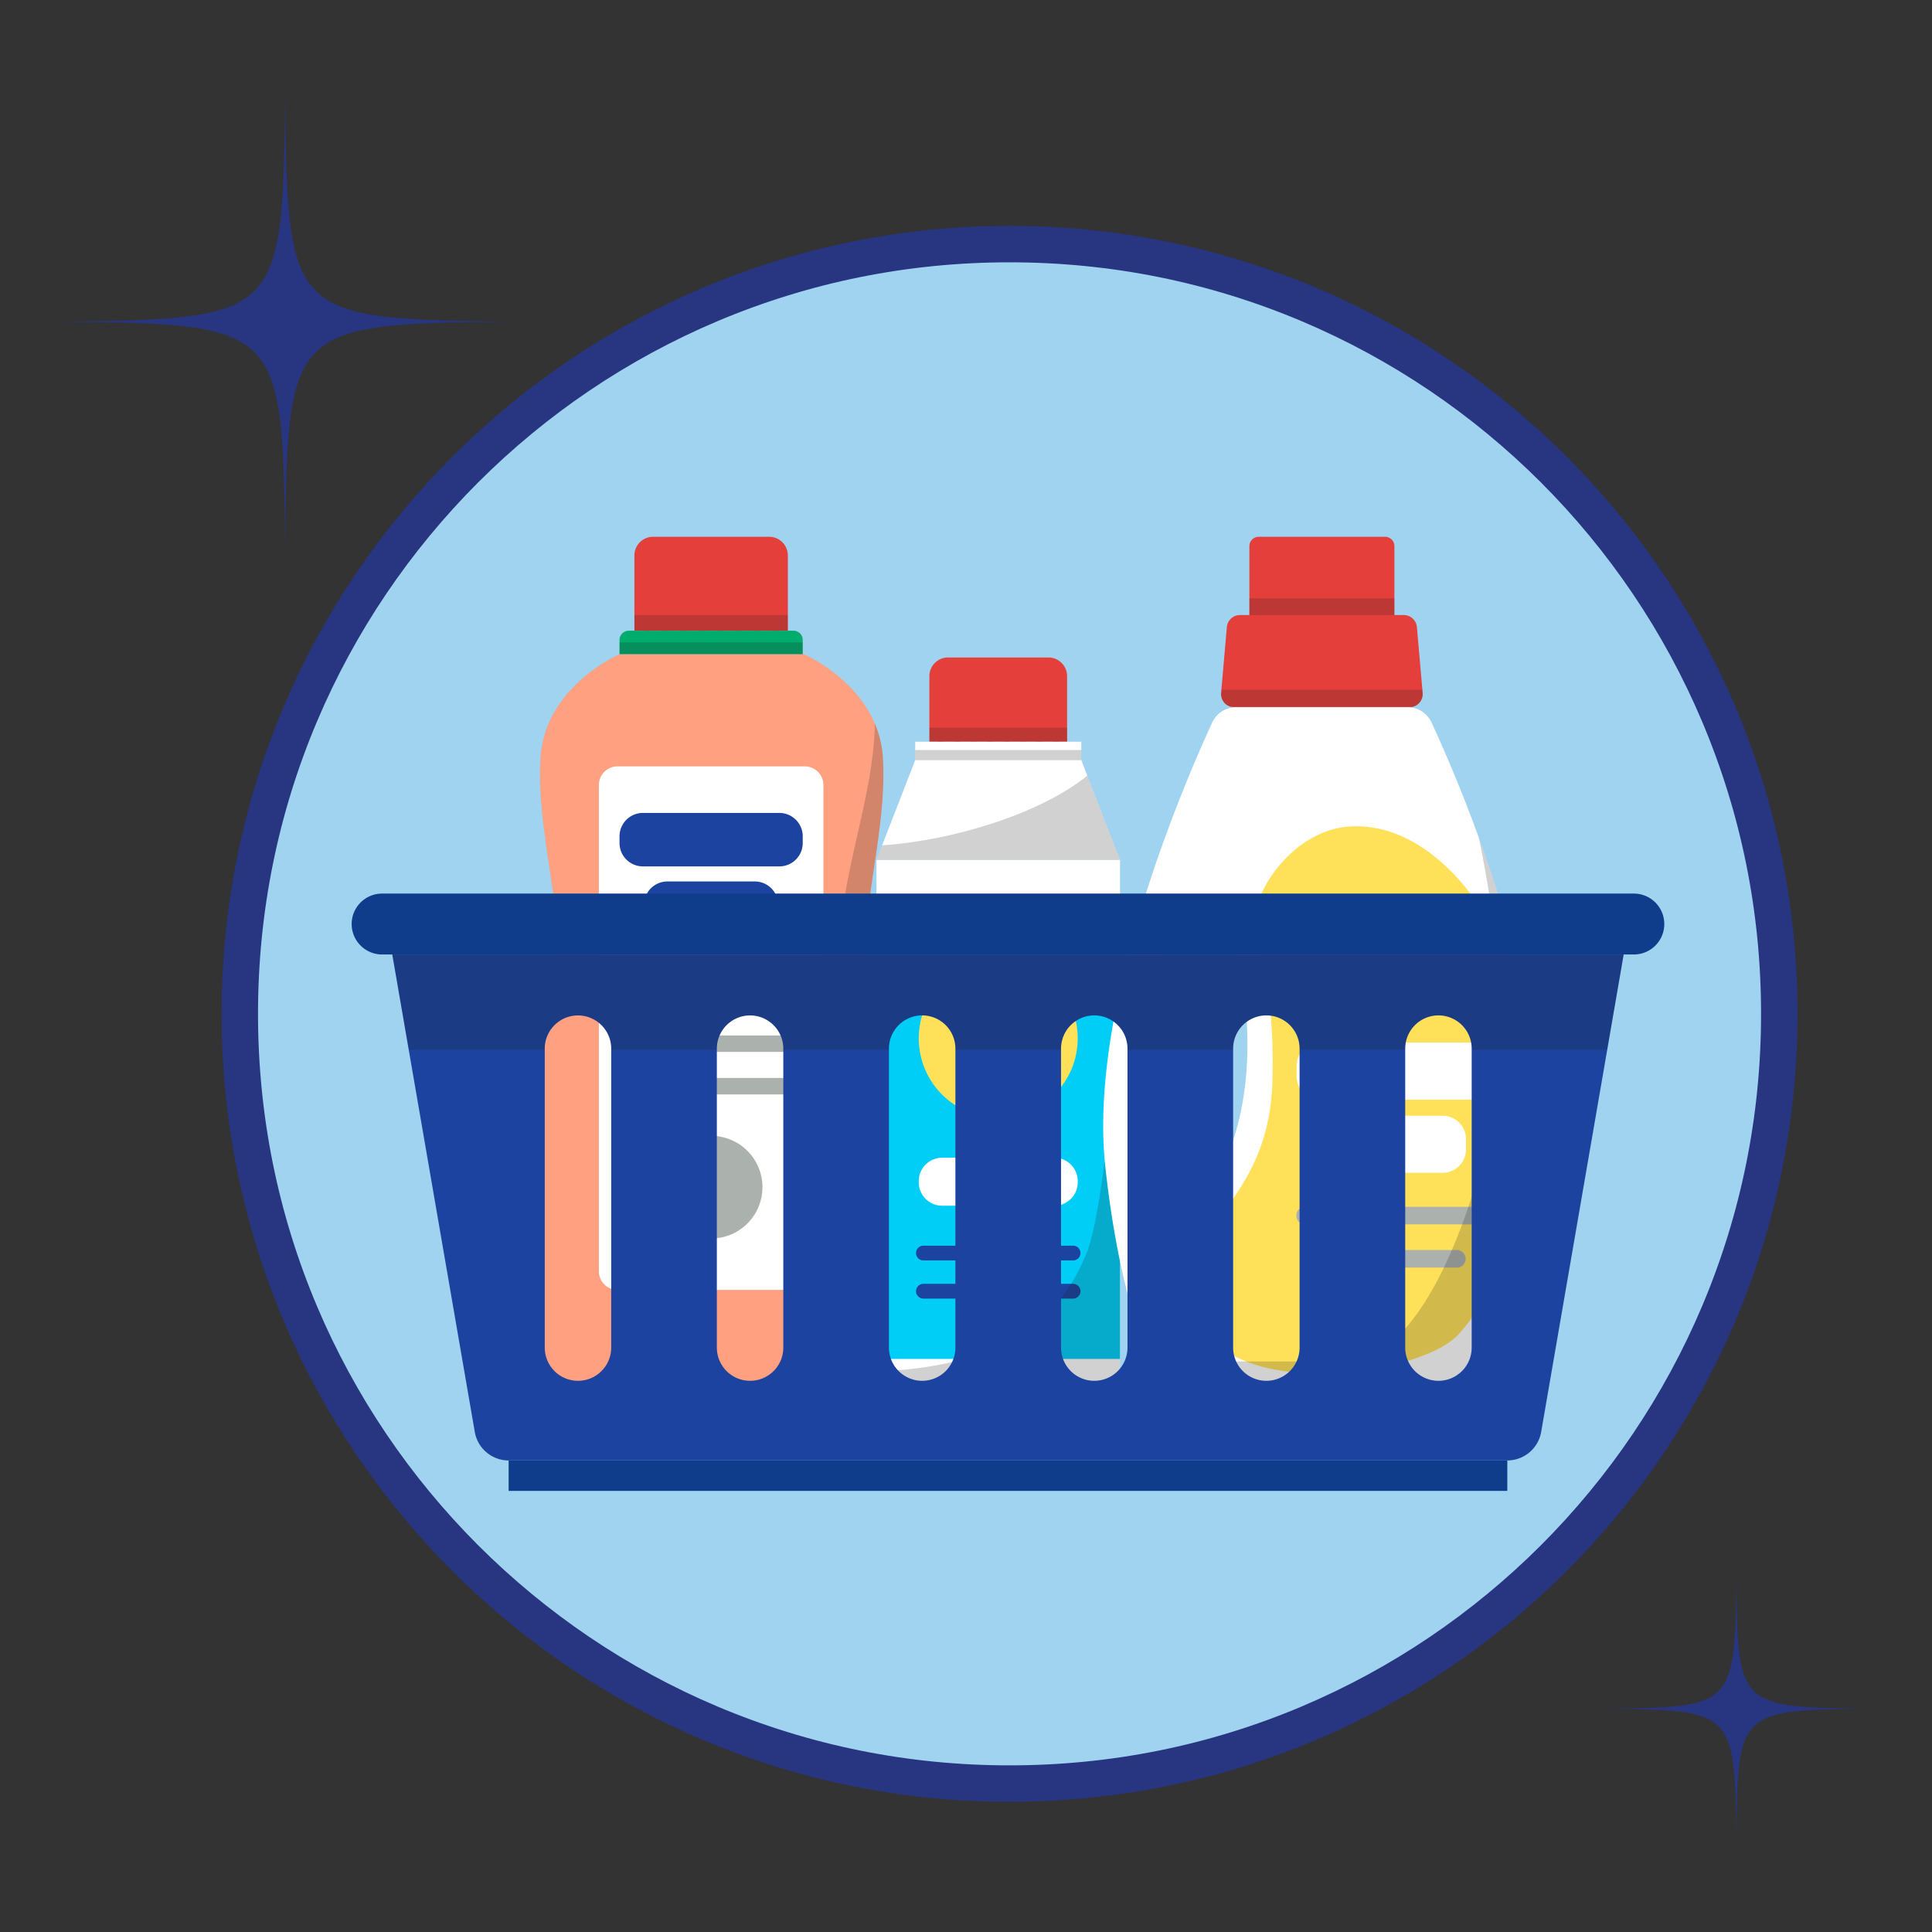 <svg xmlns="http://www.w3.org/2000/svg" xmlns:xlink="http://www.w3.org/1999/xlink" width="159" height="159" viewBox="0 0 159 159">
  <rect x="0" y="0" width="159" height="159" fill="#333333" stroke="none"/>
  <defs>
    <clipPath id="clip-path">
      <rect id="Rettangolo_1085" data-name="Rettangolo 1085" width="108.285" height="78.522" fill="none"/>
    </clipPath>
    <clipPath id="clip-path-3">
      <rect id="Rettangolo_1036" data-name="Rettangolo 1036" width="0.501" height="5.186" fill="none"/>
    </clipPath>
    <clipPath id="clip-path-11">
      <rect id="Rettangolo_1044" data-name="Rettangolo 1044" width="29.792" height="58.005" fill="none"/>
    </clipPath>
    <clipPath id="clip-path-12">
      <rect id="Rettangolo_1046" data-name="Rettangolo 1046" width="15.076" height="0.966" fill="none"/>
    </clipPath>
    <clipPath id="clip-path-13">
      <rect id="Rettangolo_1048" data-name="Rettangolo 1048" width="12.626" height="1.293" fill="none"/>
    </clipPath>
    <clipPath id="clip-path-14">
      <rect id="Rettangolo_1049" data-name="Rettangolo 1049" width="0.449" height="4.654" fill="none"/>
    </clipPath>
    <clipPath id="clip-path-22">
      <rect id="Rettangolo_1058" data-name="Rettangolo 1058" width="11.332" height="1.16" fill="none"/>
    </clipPath>
    <clipPath id="clip-path-23">
      <rect id="Rettangolo_1061" data-name="Rettangolo 1061" width="13.667" height="0.835" fill="none"/>
    </clipPath>
    <clipPath id="clip-path-24">
      <rect id="Rettangolo_1062" data-name="Rettangolo 1062" width="20.045" height="6.922" fill="none"/>
    </clipPath>
    <clipPath id="clip-path-25">
      <rect id="Rettangolo_1064" data-name="Rettangolo 1064" width="20.045" height="36.445" fill="none"/>
    </clipPath>
    <clipPath id="clip-path-26">
      <path id="Tracciato_2729" data-name="Tracciato 2729" d="M188.018,16.789a1.083,1.083,0,0,0-1.079.989l-.473,5.418a1.084,1.084,0,0,0,1.079,1.178h14.432a1.084,1.084,0,0,0,1.08-1.178l-.474-5.418a1.083,1.083,0,0,0-1.08-.989Z" transform="translate(-186.461 -16.789)" fill="none"/>
    </clipPath>
    <clipPath id="clip-path-27">
      <rect id="Rettangolo_1066" data-name="Rettangolo 1066" width="0.535" height="5.536" fill="none"/>
    </clipPath>
    <clipPath id="clip-path-28">
      <rect id="Rettangolo_1067" data-name="Rettangolo 1067" width="0.534" height="5.536" fill="none"/>
    </clipPath>
    <clipPath id="clip-path-36">
      <rect id="Rettangolo_1076" data-name="Rettangolo 1076" width="19.507" height="1.38" fill="none"/>
    </clipPath>
    <clipPath id="clip-path-38">
      <rect id="Rettangolo_1078" data-name="Rettangolo 1078" width="11.935" height="1.38" fill="none"/>
    </clipPath>
    <clipPath id="clip-path-39">
      <rect id="Rettangolo_1079" data-name="Rettangolo 1079" width="32.135" height="46.793" fill="none"/>
    </clipPath>
    <clipPath id="clip-path-40">
      <rect id="Rettangolo_1080" data-name="Rettangolo 1080" width="6.598" height="6.598" fill="none"/>
    </clipPath>
    <clipPath id="clip-path-41">
      <path id="Tracciato_2741" data-name="Tracciato 2741" d="M21.257,121.938v-24.6a2.735,2.735,0,0,1,5.47,0v24.6a2.735,2.735,0,1,1-5.47,0m14.163,0v-24.6a2.735,2.735,0,0,1,5.47,0v24.6a2.735,2.735,0,1,1-5.47,0m14.163,0v-24.6A2.734,2.734,0,0,1,52.318,94.6h0a2.735,2.735,0,0,1,2.735,2.735v24.6a2.735,2.735,0,0,1-2.735,2.735h0a2.735,2.735,0,0,1-2.735-2.735m14.163,0v-24.6a2.735,2.735,0,0,1,5.47,0v24.6a2.735,2.735,0,1,1-5.47,0m14.163,0v-24.6a2.735,2.735,0,0,1,5.47,0v24.6a2.735,2.735,0,1,1-5.47,0m14.163,0v-24.6a2.735,2.735,0,0,1,5.47,0v24.6a2.735,2.735,0,1,1-5.47,0M8.708,89.587,15.5,128.881a2.827,2.827,0,0,0,2.786,2.346h82.189a2.828,2.828,0,0,0,2.786-2.346l6.792-39.294Z" transform="translate(-8.708 -89.587)" fill="none"/>
    </clipPath>
    <clipPath id="clip-path-42">
      <rect id="Rettangolo_1084" data-name="Rettangolo 1084" width="108.028" height="7.84" fill="none"/>
    </clipPath>
    <clipPath id="clip-ACQUISTA_">
      <rect width="159" height="159"/>
    </clipPath>
  </defs>
  <g id="ACQUISTA_" data-name="ACQUISTA " clip-path="url(#clip-ACQUISTA_)">
    <g id="Raggruppa_1300" data-name="Raggruppa 1300" transform="translate(5 8)">
      <g id="Tracciato_2742" data-name="Tracciato 2742" transform="translate(13.234 10.588)" fill="#9fd3ef">
        <path d="M 64.849 128.198 C 56.296 128.198 48 126.523 40.191 123.22 C 36.438 121.633 32.818 119.668 29.431 117.38 C 26.076 115.113 22.922 112.511 20.055 109.644 C 17.187 106.776 14.585 103.622 12.318 100.267 C 10.03 96.88 8.065 93.26 6.478 89.507 C 3.175 81.698 1.5 73.402 1.5 64.849 C 1.5 56.296 3.175 48 6.478 40.191 C 8.065 36.438 10.03 32.818 12.318 29.431 C 14.585 26.076 17.187 22.922 20.055 20.054 C 22.922 17.187 26.076 14.585 29.431 12.318 C 32.818 10.03 36.438 8.065 40.191 6.478 C 48 3.175 56.296 1.5 64.849 1.5 C 73.402 1.5 81.698 3.175 89.507 6.478 C 93.26 8.065 96.881 10.03 100.267 12.318 C 103.622 14.585 106.777 17.187 109.644 20.054 C 112.511 22.922 115.114 26.076 117.38 29.431 C 119.668 32.818 121.633 36.438 123.221 40.191 C 126.523 48 128.198 56.296 128.198 64.849 C 128.198 73.402 126.523 81.698 123.221 89.507 C 121.633 93.26 119.668 96.88 117.38 100.267 C 115.114 103.622 112.511 106.776 109.644 109.644 C 106.777 112.511 103.622 115.113 100.267 117.38 C 96.881 119.668 93.26 121.633 89.507 123.22 C 81.698 126.523 73.402 128.198 64.849 128.198 Z" stroke="none"/>
        <path d="M 64.849 3 C 56.498 3 48.399 4.635 40.776 7.859 C 37.111 9.409 33.577 11.327 30.271 13.561 C 26.995 15.774 23.915 18.316 21.115 21.115 C 18.316 23.915 15.774 26.995 13.561 30.271 C 11.327 33.577 9.409 37.111 7.859 40.776 C 4.635 48.399 3 56.498 3 64.849 C 3 73.2 4.635 81.299 7.859 88.923 C 9.409 92.587 11.327 96.121 13.561 99.427 C 15.774 102.703 18.316 105.783 21.115 108.583 C 23.915 111.382 26.995 113.924 30.271 116.137 C 33.577 118.371 37.111 120.289 40.776 121.839 C 48.399 125.063 56.498 126.698 64.849 126.698 C 73.2 126.698 81.3 125.063 88.923 121.839 C 92.587 120.289 96.121 118.371 99.427 116.137 C 102.703 113.924 105.783 111.382 108.583 108.583 C 111.383 105.783 113.924 102.703 116.137 99.427 C 118.371 96.121 120.289 92.587 121.839 88.923 C 125.063 81.299 126.698 73.2 126.698 64.849 C 126.698 56.498 125.063 48.399 121.839 40.776 C 120.289 37.111 118.371 33.577 116.137 30.271 C 113.924 26.995 111.383 23.915 108.583 21.115 C 105.783 18.316 102.703 15.774 99.427 13.561 C 96.121 11.327 92.587 9.409 88.923 7.859 C 81.3 4.635 73.2 3 64.849 3 M 64.849 0 C 100.664 0 129.698 29.034 129.698 64.849 C 129.698 100.664 100.664 129.698 64.849 129.698 C 29.034 129.698 0 100.664 0 64.849 C 0 29.034 29.034 0 64.849 0 Z" stroke="none" fill="#283580"/>
      </g>
      <path id="Tracciato_2682" data-name="Tracciato 2682" d="M87.153,35.925c18.087-.209,18.255-.377,18.463-18.464.209,18.087.378,18.255,18.464,18.464-18.086.209-18.255.377-18.463,18.464-.209-18.087-.378-18.255-18.464-18.464" transform="translate(-87.153 -17.461)" fill="#283580"/>
      <path id="Tracciato_2683" data-name="Tracciato 2683" d="M87.153,28.117C97.592,28,97.689,27.9,97.809,17.461c.12,10.439.218,10.536,10.656,10.656-10.438.12-10.536.217-10.656,10.656-.12-10.439-.218-10.536-10.657-10.656" transform="translate(40.079 104.506)" fill="#283580"/>
      <g id="Raggruppa_1421" data-name="Raggruppa 1421" transform="translate(23.941 36.176)">
        <g id="Raggruppa_1420" data-name="Raggruppa 1420" clip-path="url(#clip-path)">
          <g id="Raggruppa_1371" data-name="Raggruppa 1371">
            <g id="Raggruppa_1370" data-name="Raggruppa 1370" clip-path="url(#clip-path)">
              <path id="Tracciato_2684" data-name="Tracciato 2684" d="M71.735,0H62.179a1.535,1.535,0,0,0-1.535,1.535V7.728H73.27V1.535A1.535,1.535,0,0,0,71.735,0" transform="translate(-37.374)" fill="#e53f3b"/>
              <g id="Raggruppa_1303" data-name="Raggruppa 1303" transform="translate(24.067 3.34)" style="mix-blend-mode: multiply;isolation: isolate">
                <g id="Raggruppa_1302" data-name="Raggruppa 1302">
                  <g id="Raggruppa_1301" data-name="Raggruppa 1301" clip-path="url(#clip-path-3)">
                    <path id="Tracciato_2685" data-name="Tracciato 2685" d="M63.021,13.892h-.1a.2.2,0,0,1-.2-.2V8.906a.2.2,0,0,1,.2-.2h.1a.2.2,0,0,1,.2.2v4.786a.2.2,0,0,1-.2.2" transform="translate(-62.72 -8.706)" fill="#e53f3b"/>
                  </g>
                </g>
              </g>
              <g id="Raggruppa_1306" data-name="Raggruppa 1306" transform="translate(25.571 3.34)" style="mix-blend-mode: multiply;isolation: isolate">
                <g id="Raggruppa_1305" data-name="Raggruppa 1305">
                  <g id="Raggruppa_1304" data-name="Raggruppa 1304" clip-path="url(#clip-path-3)">
                    <path id="Tracciato_2686" data-name="Tracciato 2686" d="M66.942,13.892h-.1a.2.2,0,0,1-.2-.2V8.906a.2.2,0,0,1,.2-.2h.1a.2.2,0,0,1,.2.2v4.786a.2.2,0,0,1-.2.2" transform="translate(-66.641 -8.706)" fill="#e53f3b"/>
                  </g>
                </g>
              </g>
              <g id="Raggruppa_1309" data-name="Raggruppa 1309" transform="translate(27.076 3.34)" style="mix-blend-mode: multiply;isolation: isolate">
                <g id="Raggruppa_1308" data-name="Raggruppa 1308">
                  <g id="Raggruppa_1307" data-name="Raggruppa 1307" clip-path="url(#clip-path-3)">
                    <path id="Tracciato_2687" data-name="Tracciato 2687" d="M70.862,13.892h-.1a.2.2,0,0,1-.2-.2V8.906a.2.2,0,0,1,.2-.2h.1a.2.2,0,0,1,.2.2v4.786a.2.2,0,0,1-.2.2" transform="translate(-70.562 -8.706)" fill="#e53f3b"/>
                  </g>
                </g>
              </g>
              <g id="Raggruppa_1312" data-name="Raggruppa 1312" transform="translate(28.581 3.34)" style="mix-blend-mode: multiply;isolation: isolate">
                <g id="Raggruppa_1311" data-name="Raggruppa 1311">
                  <g id="Raggruppa_1310" data-name="Raggruppa 1310" clip-path="url(#clip-path-3)">
                    <path id="Tracciato_2688" data-name="Tracciato 2688" d="M74.783,13.892h-.1a.2.2,0,0,1-.2-.2V8.906a.2.2,0,0,1,.2-.2h.1a.2.2,0,0,1,.2.2v4.786a.2.2,0,0,1-.2.2" transform="translate(-74.482 -8.706)" fill="#e53f3b"/>
                  </g>
                </g>
              </g>
              <g id="Raggruppa_1315" data-name="Raggruppa 1315" transform="translate(30.085 3.34)" style="mix-blend-mode: multiply;isolation: isolate">
                <g id="Raggruppa_1314" data-name="Raggruppa 1314">
                  <g id="Raggruppa_1313" data-name="Raggruppa 1313" clip-path="url(#clip-path-3)">
                    <path id="Tracciato_2689" data-name="Tracciato 2689" d="M78.7,13.892h-.1a.2.2,0,0,1-.2-.2V8.906a.2.2,0,0,1,.2-.2h.1a.2.2,0,0,1,.2.2v4.786a.2.2,0,0,1-.2.2" transform="translate(-78.403 -8.706)" fill="#e53f3b"/>
                  </g>
                </g>
              </g>
              <g id="Raggruppa_1318" data-name="Raggruppa 1318" transform="translate(31.59 3.34)" style="mix-blend-mode: multiply;isolation: isolate">
                <g id="Raggruppa_1317" data-name="Raggruppa 1317">
                  <g id="Raggruppa_1316" data-name="Raggruppa 1316" clip-path="url(#clip-path-3)">
                    <path id="Tracciato_2690" data-name="Tracciato 2690" d="M82.625,13.892h-.1a.2.2,0,0,1-.2-.2V8.906a.2.2,0,0,1,.2-.2h.1a.2.2,0,0,1,.2.2v4.786a.2.2,0,0,1-.2.2" transform="translate(-82.324 -8.706)" fill="#e53f3b"/>
                  </g>
                </g>
              </g>
              <g id="Raggruppa_1321" data-name="Raggruppa 1321" transform="translate(33.094 3.34)" style="mix-blend-mode: multiply;isolation: isolate">
                <g id="Raggruppa_1320" data-name="Raggruppa 1320">
                  <g id="Raggruppa_1319" data-name="Raggruppa 1319" clip-path="url(#clip-path-3)">
                    <path id="Tracciato_2691" data-name="Tracciato 2691" d="M86.546,13.892h-.1a.2.2,0,0,1-.2-.2V8.906a.2.2,0,0,1,.2-.2h.1a.2.2,0,0,1,.2.2v4.786a.2.2,0,0,1-.2.2" transform="translate(-86.245 -8.706)" fill="#e53f3b"/>
                  </g>
                </g>
              </g>
              <g id="Raggruppa_1324" data-name="Raggruppa 1324" transform="translate(34.599 3.34)" style="mix-blend-mode: multiply;isolation: isolate">
                <g id="Raggruppa_1323" data-name="Raggruppa 1323">
                  <g id="Raggruppa_1322" data-name="Raggruppa 1322" clip-path="url(#clip-path-3)">
                    <path id="Tracciato_2692" data-name="Tracciato 2692" d="M90.467,13.892h-.1a.2.2,0,0,1-.2-.2V8.906a.2.2,0,0,1,.2-.2h.1a.2.2,0,0,1,.2.2v4.786a.2.2,0,0,1-.2.2" transform="translate(-90.166 -8.706)" fill="#e53f3b"/>
                  </g>
                </g>
              </g>
              <path id="Tracciato_2693" data-name="Tracciato 2693" d="M62.185,51.846C61.85,46.191,64.07,39.5,63.693,33.656s-6.5-8.482-6.5-8.482H42.019s-6.119,2.639-6.5,8.482,1.843,12.535,1.508,18.189-4.706,12.8-4.618,21.017,5.919,16.018,9.606,16.022c3.721,0,7.588,0,7.588,0s3.9,0,7.589,0c3.707,0,9.519-7.805,9.606-16.022S62.52,57.5,62.185,51.846" transform="translate(-19.975 -15.514)" fill="#ffa080"/>
              <path id="Tracciato_2694" data-name="Tracciato 2694" d="M71.76,20.14H58.218a.767.767,0,0,0-.767.767v1.165H72.527V20.907a.767.767,0,0,0-.767-.767" transform="translate(-35.406 -12.412)" fill="#00ad6d"/>
              <path id="Tracciato_2695" data-name="Tracciato 2695" d="M69.962,92.325H54.555a1.539,1.539,0,0,1-1.535-1.535V50.773a1.539,1.539,0,0,1,1.535-1.535H69.962A1.539,1.539,0,0,1,71.5,50.773V90.791a1.539,1.539,0,0,1-1.535,1.535" transform="translate(-32.675 -30.344)" fill="#fff"/>
              <path id="Tracciato_2696" data-name="Tracciato 2696" d="M70.609,63.631H59.37a1.924,1.924,0,0,1-1.919-1.919v-.562a1.924,1.924,0,0,1,1.919-1.919H70.609a1.924,1.924,0,0,1,1.919,1.919v.562a1.924,1.924,0,0,1-1.919,1.919" transform="translate(-35.406 -36.504)" fill="#1c43a0"/>
              <path id="Tracciato_2697" data-name="Tracciato 2697" d="M71.85,108.31H58.127a.677.677,0,1,1,0-1.353H71.85a.677.677,0,1,1,0,1.353" transform="translate(-35.405 -65.916)" fill="#abb2ae"/>
              <path id="Tracciato_2698" data-name="Tracciato 2698" d="M71.85,117.425H58.127a.677.677,0,0,1,0-1.354H71.85a.677.677,0,0,1,0,1.354" transform="translate(-35.405 -71.532)" fill="#abb2ae"/>
              <path id="Tracciato_2699" data-name="Tracciato 2699" d="M71.834,78.328h-7.2a1.924,1.924,0,0,1-1.919-1.919v-.562a1.924,1.924,0,0,1,1.919-1.919h7.2a1.924,1.924,0,0,1,1.919,1.919v.562a1.924,1.924,0,0,1-1.919,1.919" transform="translate(-38.653 -45.561)" fill="#1c43a0"/>
              <path id="Tracciato_2700" data-name="Tracciato 2700" d="M74.535,132.7a4.224,4.224,0,1,1-4.224-4.224,4.224,4.224,0,0,1,4.224,4.224" transform="translate(-40.727 -79.174)" fill="#abb2ae"/>
              <g id="Raggruppa_1327" data-name="Raggruppa 1327" transform="translate(17.038 15.366)" opacity="0.2">
                <g id="Raggruppa_1326" data-name="Raggruppa 1326">
                  <g id="Raggruppa_1325" data-name="Raggruppa 1325" clip-path="url(#clip-path-11)">
                    <path id="Tracciato_2701" data-name="Tracciato 2701" d="M69.574,61.01c-.335-5.655,1.885-12.346,1.508-18.189a8.394,8.394,0,0,0-.665-2.776c-.059,5.851-2.759,12.354-2.84,18.012s3.752,13.111,3.061,21.3S63.586,94.551,59.879,94.629c-3.741.079-11.326.248-15.477.073,1.671,2.066,3.515,3.345,5.007,3.347,3.721,0,7.588,0,7.588,0s3.9,0,7.589,0c3.707,0,9.519-7.805,9.606-16.022S69.91,66.665,69.574,61.01" transform="translate(-44.402 -40.045)" fill="#1f191a"/>
                  </g>
                </g>
              </g>
              <g id="Raggruppa_1330" data-name="Raggruppa 1330" transform="translate(22.045 8.694)" opacity="0.2">
                <g id="Raggruppa_1329" data-name="Raggruppa 1329">
                  <g id="Raggruppa_1328" data-name="Raggruppa 1328" clip-path="url(#clip-path-12)">
                    <rect id="Rettangolo_1045" data-name="Rettangolo 1045" width="15.076" height="0.966" transform="translate(0)" fill="#1f191a"/>
                  </g>
                </g>
              </g>
              <g id="Raggruppa_1333" data-name="Raggruppa 1333" transform="translate(23.27 6.435)" opacity="0.2">
                <g id="Raggruppa_1332" data-name="Raggruppa 1332">
                  <g id="Raggruppa_1331" data-name="Raggruppa 1331" clip-path="url(#clip-path-13)">
                    <rect id="Rettangolo_1047" data-name="Rettangolo 1047" width="12.626" height="1.293" transform="translate(0)" fill="#1f191a"/>
                  </g>
                </g>
              </g>
              <path id="Tracciato_2702" data-name="Tracciato 2702" d="M133.706,25.888h-8.263a1.535,1.535,0,0,0-1.535,1.535v5.4H135.24v-5.4a1.535,1.535,0,0,0-1.535-1.535" transform="translate(-76.362 -15.954)" fill="#e53f3b"/>
              <g id="Raggruppa_1336" data-name="Raggruppa 1336" transform="translate(48.262 12.932)" style="mix-blend-mode: multiply;isolation: isolate">
                <g id="Raggruppa_1335" data-name="Raggruppa 1335">
                  <g id="Raggruppa_1334" data-name="Raggruppa 1334" clip-path="url(#clip-path-14)">
                    <path id="Tracciato_2703" data-name="Tracciato 2703" d="M126.022,38.355h-.049a.2.2,0,0,1-.2-.2V33.9a.2.2,0,0,1,.2-.2h.049a.2.2,0,0,1,.2.2v4.255a.2.2,0,0,1-.2.2" transform="translate(-125.773 -33.7)" fill="#e53f3b"/>
                  </g>
                </g>
              </g>
              <g id="Raggruppa_1339" data-name="Raggruppa 1339" transform="translate(49.612 12.932)" style="mix-blend-mode: multiply;isolation: isolate">
                <g id="Raggruppa_1338" data-name="Raggruppa 1338">
                  <g id="Raggruppa_1337" data-name="Raggruppa 1337" clip-path="url(#clip-path-14)">
                    <path id="Tracciato_2704" data-name="Tracciato 2704" d="M129.541,38.355h-.049a.2.2,0,0,1-.2-.2V33.9a.2.2,0,0,1,.2-.2h.049a.2.2,0,0,1,.2.2v4.255a.2.2,0,0,1-.2.2" transform="translate(-129.292 -33.7)" fill="#e53f3b"/>
                  </g>
                </g>
              </g>
              <g id="Raggruppa_1342" data-name="Raggruppa 1342" transform="translate(50.962 12.932)" style="mix-blend-mode: multiply;isolation: isolate">
                <g id="Raggruppa_1341" data-name="Raggruppa 1341">
                  <g id="Raggruppa_1340" data-name="Raggruppa 1340" clip-path="url(#clip-path-14)">
                    <path id="Tracciato_2705" data-name="Tracciato 2705" d="M133.06,38.355h-.049a.2.2,0,0,1-.2-.2V33.9a.2.2,0,0,1,.2-.2h.049a.2.2,0,0,1,.2.2v4.255a.2.2,0,0,1-.2.2" transform="translate(-132.811 -33.7)" fill="#e53f3b"/>
                  </g>
                </g>
              </g>
              <g id="Raggruppa_1345" data-name="Raggruppa 1345" transform="translate(52.313 12.932)" style="mix-blend-mode: multiply;isolation: isolate">
                <g id="Raggruppa_1344" data-name="Raggruppa 1344">
                  <g id="Raggruppa_1343" data-name="Raggruppa 1343" clip-path="url(#clip-path-14)">
                    <path id="Tracciato_2706" data-name="Tracciato 2706" d="M136.579,38.355h-.05a.2.2,0,0,1-.2-.2V33.9a.2.2,0,0,1,.2-.2h.05a.2.2,0,0,1,.2.2v4.255a.2.2,0,0,1-.2.2" transform="translate(-136.33 -33.7)" fill="#e53f3b"/>
                  </g>
                </g>
              </g>
              <g id="Raggruppa_1348" data-name="Raggruppa 1348" transform="translate(53.663 12.932)" style="mix-blend-mode: multiply;isolation: isolate">
                <g id="Raggruppa_1347" data-name="Raggruppa 1347">
                  <g id="Raggruppa_1346" data-name="Raggruppa 1346" clip-path="url(#clip-path-14)">
                    <path id="Tracciato_2707" data-name="Tracciato 2707" d="M140.1,38.355h-.049a.2.2,0,0,1-.2-.2V33.9a.2.2,0,0,1,.2-.2h.049a.2.2,0,0,1,.2.2v4.255a.2.2,0,0,1-.2.2" transform="translate(-139.849 -33.7)" fill="#e53f3b"/>
                  </g>
                </g>
              </g>
              <g id="Raggruppa_1351" data-name="Raggruppa 1351" transform="translate(55.013 12.932)" style="mix-blend-mode: multiply;isolation: isolate">
                <g id="Raggruppa_1350" data-name="Raggruppa 1350">
                  <g id="Raggruppa_1349" data-name="Raggruppa 1349" clip-path="url(#clip-path-14)">
                    <path id="Tracciato_2708" data-name="Tracciato 2708" d="M143.617,38.355h-.049a.2.2,0,0,1-.2-.2V33.9a.2.2,0,0,1,.2-.2h.049a.2.2,0,0,1,.2.2v4.255a.2.2,0,0,1-.2.2" transform="translate(-143.368 -33.7)" fill="#e53f3b"/>
                  </g>
                </g>
              </g>
              <g id="Raggruppa_1354" data-name="Raggruppa 1354" transform="translate(56.363 12.932)" style="mix-blend-mode: multiply;isolation: isolate">
                <g id="Raggruppa_1353" data-name="Raggruppa 1353">
                  <g id="Raggruppa_1352" data-name="Raggruppa 1352" clip-path="url(#clip-path-14)">
                    <path id="Tracciato_2709" data-name="Tracciato 2709" d="M147.136,38.355h-.049a.2.2,0,0,1-.2-.2V33.9a.2.2,0,0,1,.2-.2h.049a.2.2,0,0,1,.2.2v4.255a.2.2,0,0,1-.2.2" transform="translate(-146.887 -33.7)" fill="#e53f3b"/>
                  </g>
                </g>
              </g>
              <g id="Raggruppa_1357" data-name="Raggruppa 1357" transform="translate(57.714 12.932)" style="mix-blend-mode: multiply;isolation: isolate">
                <g id="Raggruppa_1356" data-name="Raggruppa 1356">
                  <g id="Raggruppa_1355" data-name="Raggruppa 1355" clip-path="url(#clip-path-14)">
                    <path id="Tracciato_2710" data-name="Tracciato 2710" d="M150.656,38.355h-.049a.2.2,0,0,1-.2-.2V33.9a.2.2,0,0,1,.2-.2h.049a.2.2,0,0,1,.2.2v4.255a.2.2,0,0,1-.2.2" transform="translate(-150.407 -33.7)" fill="#e53f3b"/>
                  </g>
                </g>
              </g>
              <g id="Raggruppa_1360" data-name="Raggruppa 1360" transform="translate(47.546 15.709)" opacity="0.2">
                <g id="Raggruppa_1359" data-name="Raggruppa 1359">
                  <g id="Raggruppa_1358" data-name="Raggruppa 1358" clip-path="url(#clip-path-22)">
                    <rect id="Rettangolo_1057" data-name="Rettangolo 1057" width="11.332" height="1.16" transform="translate(0)" fill="#1f191a"/>
                  </g>
                </g>
              </g>
              <path id="Tracciato_2711" data-name="Tracciato 2711" d="M132.6,69.281H112.556v44.267a2.3,2.3,0,0,0,2.3,2.3H130.3a2.3,2.3,0,0,0,2.3-2.3Z" transform="translate(-69.366 -42.697)" fill="#fff"/>
              <path id="Tracciato_2712" data-name="Tracciato 2712" d="M129.412,47.911H115.745l-3.189,8.2H132.6Z" transform="translate(-69.366 -29.527)" fill="#fff"/>
              <rect id="Rettangolo_1059" data-name="Rettangolo 1059" width="13.667" height="1.773" transform="translate(46.379 16.866)" fill="#fff"/>
              <g id="Raggruppa_1363" data-name="Raggruppa 1363" transform="translate(46.379 17.549)" opacity="0.2">
                <g id="Raggruppa_1362" data-name="Raggruppa 1362">
                  <g id="Raggruppa_1361" data-name="Raggruppa 1361" clip-path="url(#clip-path-23)">
                    <rect id="Rettangolo_1060" data-name="Rettangolo 1060" width="13.667" height="0.835" transform="translate(0)" fill="#1f191a"/>
                  </g>
                </g>
              </g>
              <g id="Raggruppa_1366" data-name="Raggruppa 1366" transform="translate(43.19 19.662)" opacity="0.2">
                <g id="Raggruppa_1365" data-name="Raggruppa 1365">
                  <g id="Raggruppa_1364" data-name="Raggruppa 1364" clip-path="url(#clip-path-24)">
                    <path id="Tracciato_2713" data-name="Tracciato 2713" d="M129.909,51.241c-3.846,3.112-11.028,5.342-16.889,5.73l-.464,1.193H132.6Z" transform="translate(-112.556 -51.241)" fill="#1f191a"/>
                  </g>
                </g>
              </g>
              <rect id="Rettangolo_1063" data-name="Rettangolo 1063" width="20.045" height="37.584" transform="translate(43.19 30.077)" fill="#00cef6"/>
              <path id="Tracciato_2714" data-name="Tracciato 2714" d="M134.711,97.06a6.541,6.541,0,1,1-6.541-6.541,6.541,6.541,0,0,1,6.541,6.541" transform="translate(-74.958 -55.785)" fill="#ffe159"/>
              <path id="Tracciato_2715" data-name="Tracciato 2715" d="M132.793,137.13h-9.244a1.924,1.924,0,0,1-1.919-1.919V135.1a1.924,1.924,0,0,1,1.919-1.919h9.244a1.924,1.924,0,0,1,1.919,1.919v.111a1.924,1.924,0,0,1-1.919,1.919" transform="translate(-74.958 -82.078)" fill="#fff"/>
              <path id="Tracciato_2716" data-name="Tracciato 2716" d="M133.967,153.257H121.65a.607.607,0,0,1,0-1.215h12.317a.607.607,0,1,1,0,1.215" transform="translate(-74.596 -93.701)" fill="#1c43a0"/>
              <path id="Tracciato_2717" data-name="Tracciato 2717" d="M133.967,161.438H121.65a.607.607,0,1,1,0-1.215h12.317a.607.607,0,1,1,0,1.215" transform="translate(-74.596 -98.742)" fill="#1c43a0"/>
              <g id="Raggruppa_1369" data-name="Raggruppa 1369" transform="translate(43.19 36.708)" opacity="0.2">
                <g id="Raggruppa_1368" data-name="Raggruppa 1368">
                  <g id="Raggruppa_1367" data-name="Raggruppa 1367" clip-path="url(#clip-path-25)">
                    <path id="Tracciato_2718" data-name="Tracciato 2718" d="M132.6,130.287V95.664s-.981,18.122-2.82,22.419c-1.667,3.9-5.065,9.093-17.224,9.578v2.625a1.822,1.822,0,0,0,1.822,1.822h16.4a1.822,1.822,0,0,0,1.822-1.822" transform="translate(-112.556 -95.664)" fill="#1f191a"/>
                  </g>
                </g>
              </g>
              <path id="Tracciato_2719" data-name="Tracciato 2719" d="M201.977,24.374H187.545a1.083,1.083,0,0,1-1.079-1.178l.473-5.418a1.084,1.084,0,0,1,1.08-.99H201.5a1.084,1.084,0,0,1,1.079.99l.474,5.418a1.083,1.083,0,0,1-1.079,1.178" transform="translate(-114.912 -10.346)" fill="#e53f3b"/>
            </g>
          </g>
          <g id="Raggruppa_1403" data-name="Raggruppa 1403" transform="translate(71.549 6.442)">
            <g id="Raggruppa_1402" data-name="Raggruppa 1402" clip-path="url(#clip-path-26)">
              <g id="Raggruppa_1374" data-name="Raggruppa 1374" transform="translate(0.966 2.843)" style="mix-blend-mode: multiply;isolation: isolate">
                <g id="Raggruppa_1373" data-name="Raggruppa 1373">
                  <g id="Raggruppa_1372" data-name="Raggruppa 1372" clip-path="url(#clip-path-27)">
                    <path id="Tracciato_2720" data-name="Tracciato 2720" d="M189.314,29.734h-.135a.2.2,0,0,1-.2-.2V24.4a.2.2,0,0,1,.2-.2h.135a.2.2,0,0,1,.2.2v5.136a.2.2,0,0,1-.2.2" transform="translate(-188.979 -24.198)" fill="#e53f3b"/>
                  </g>
                </g>
              </g>
              <g id="Raggruppa_1377" data-name="Raggruppa 1377" transform="translate(2.753 2.843)" style="mix-blend-mode: multiply;isolation: isolate">
                <g id="Raggruppa_1376" data-name="Raggruppa 1376">
                  <g id="Raggruppa_1375" data-name="Raggruppa 1375" clip-path="url(#clip-path-28)">
                    <path id="Tracciato_2721" data-name="Tracciato 2721" d="M193.971,29.734h-.135a.2.2,0,0,1-.2-.2V24.4a.2.2,0,0,1,.2-.2h.135a.2.2,0,0,1,.2.2v5.136a.2.2,0,0,1-.2.2" transform="translate(-193.636 -24.198)" fill="#e53f3b"/>
                  </g>
                </g>
              </g>
              <g id="Raggruppa_1380" data-name="Raggruppa 1380" transform="translate(4.54 2.843)" style="mix-blend-mode: multiply;isolation: isolate">
                <g id="Raggruppa_1379" data-name="Raggruppa 1379">
                  <g id="Raggruppa_1378" data-name="Raggruppa 1378" clip-path="url(#clip-path-28)">
                    <path id="Tracciato_2722" data-name="Tracciato 2722" d="M198.627,29.734h-.135a.2.2,0,0,1-.2-.2V24.4a.2.2,0,0,1,.2-.2h.135a.2.2,0,0,1,.2.2v5.136a.2.2,0,0,1-.2.2" transform="translate(-198.292 -24.198)" fill="#e53f3b"/>
                  </g>
                </g>
              </g>
              <g id="Raggruppa_1383" data-name="Raggruppa 1383" transform="translate(6.327 2.843)" style="mix-blend-mode: multiply;isolation: isolate">
                <g id="Raggruppa_1382" data-name="Raggruppa 1382">
                  <g id="Raggruppa_1381" data-name="Raggruppa 1381" clip-path="url(#clip-path-27)">
                    <path id="Tracciato_2723" data-name="Tracciato 2723" d="M203.284,29.734h-.135a.2.2,0,0,1-.2-.2V24.4a.2.2,0,0,1,.2-.2h.135a.2.2,0,0,1,.2.2v5.136a.2.2,0,0,1-.2.2" transform="translate(-202.949 -24.198)" fill="#e53f3b"/>
                  </g>
                </g>
              </g>
              <g id="Raggruppa_1386" data-name="Raggruppa 1386" transform="translate(8.114 2.843)" style="mix-blend-mode: multiply;isolation: isolate">
                <g id="Raggruppa_1385" data-name="Raggruppa 1385">
                  <g id="Raggruppa_1384" data-name="Raggruppa 1384" clip-path="url(#clip-path-27)">
                    <path id="Tracciato_2724" data-name="Tracciato 2724" d="M207.941,29.734h-.135a.2.2,0,0,1-.2-.2V24.4a.2.2,0,0,1,.2-.2h.135a.2.2,0,0,1,.2.2v5.136a.2.2,0,0,1-.2.2" transform="translate(-207.606 -24.198)" fill="#e53f3b"/>
                  </g>
                </g>
              </g>
              <g id="Raggruppa_1389" data-name="Raggruppa 1389" transform="translate(9.901 2.843)" style="mix-blend-mode: multiply;isolation: isolate">
                <g id="Raggruppa_1388" data-name="Raggruppa 1388">
                  <g id="Raggruppa_1387" data-name="Raggruppa 1387" clip-path="url(#clip-path-28)">
                    <path id="Tracciato_2725" data-name="Tracciato 2725" d="M212.6,29.734h-.135a.2.2,0,0,1-.2-.2V24.4a.2.2,0,0,1,.2-.2h.135a.2.2,0,0,1,.2.2v5.136a.2.2,0,0,1-.2.2" transform="translate(-212.262 -24.198)" fill="#e53f3b"/>
                  </g>
                </g>
              </g>
              <g id="Raggruppa_1392" data-name="Raggruppa 1392" transform="translate(11.687 2.843)" style="mix-blend-mode: multiply;isolation: isolate">
                <g id="Raggruppa_1391" data-name="Raggruppa 1391">
                  <g id="Raggruppa_1390" data-name="Raggruppa 1390" clip-path="url(#clip-path-27)">
                    <path id="Tracciato_2726" data-name="Tracciato 2726" d="M217.254,29.734h-.135a.2.2,0,0,1-.2-.2V24.4a.2.2,0,0,1,.2-.2h.135a.2.2,0,0,1,.2.2v5.136a.2.2,0,0,1-.2.2" transform="translate(-216.919 -24.198)" fill="#e53f3b"/>
                  </g>
                </g>
              </g>
              <g id="Raggruppa_1395" data-name="Raggruppa 1395" transform="translate(13.474 2.843)" style="mix-blend-mode: multiply;isolation: isolate">
                <g id="Raggruppa_1394" data-name="Raggruppa 1394">
                  <g id="Raggruppa_1393" data-name="Raggruppa 1393" clip-path="url(#clip-path-27)">
                    <path id="Tracciato_2727" data-name="Tracciato 2727" d="M221.911,29.734h-.135a.2.2,0,0,1-.2-.2V24.4a.2.2,0,0,1,.2-.2h.135a.2.2,0,0,1,.2.2v5.136a.2.2,0,0,1-.2.2" transform="translate(-221.576 -24.198)" fill="#e53f3b"/>
                  </g>
                </g>
              </g>
              <g id="Raggruppa_1398" data-name="Raggruppa 1398" transform="translate(15.261 2.843)" style="mix-blend-mode: multiply;isolation: isolate">
                <g id="Raggruppa_1397" data-name="Raggruppa 1397">
                  <g id="Raggruppa_1396" data-name="Raggruppa 1396" clip-path="url(#clip-path-28)">
                    <path id="Tracciato_2728" data-name="Tracciato 2728" d="M226.567,29.734h-.135a.2.2,0,0,1-.2-.2V24.4a.2.2,0,0,1,.2-.2h.135a.2.2,0,0,1,.2.2v5.136a.2.2,0,0,1-.2.2" transform="translate(-226.232 -24.198)" fill="#e53f3b"/>
                  </g>
                </g>
              </g>
              <g id="Raggruppa_1401" data-name="Raggruppa 1401" transform="translate(-1.454 6.147)" opacity="0.2">
                <g id="Raggruppa_1400" data-name="Raggruppa 1400">
                  <g id="Raggruppa_1399" data-name="Raggruppa 1399" clip-path="url(#clip-path-36)">
                    <rect id="Rettangolo_1075" data-name="Rettangolo 1075" width="19.507" height="1.38" fill="#1f191a"/>
                  </g>
                </g>
              </g>
            </g>
          </g>
          <g id="Raggruppa_1414" data-name="Raggruppa 1414">
            <g id="Raggruppa_1413" data-name="Raggruppa 1413" clip-path="url(#clip-path)">
              <path id="Tracciato_2730" data-name="Tracciato 2730" d="M204.474,8.79H192.539V.766A.768.768,0,0,1,193.306,0h10.4a.768.768,0,0,1,.767.767Z" transform="translate(-118.658 0.001)" fill="#e53f3b"/>
              <path id="Tracciato_2731" data-name="Tracciato 2731" d="M188.214,37.816a2.167,2.167,0,0,0-1.968-1.258H172.131a2.167,2.167,0,0,0-1.968,1.258c-2.279,4.931-10.243,23.316-8.8,36.551,1.332,12.178,4.168,17.44,5.3,19.112a1.443,1.443,0,0,0,1.2.635h22.65a1.443,1.443,0,0,0,1.2-.635c1.132-1.672,3.967-6.935,5.3-19.112,1.448-13.235-6.517-31.62-8.8-36.551m-16.25,34.143c-2.833,8.941-8.289,3.69-8.037-3.522.271-7.766,2.014-12.746,5.05-15.1,2.562-1.987,5.82,9.682,2.987,18.623" transform="translate(-99.34 -22.53)" fill="#fff"/>
              <path id="Tracciato_2732" data-name="Tracciato 2732" d="M180.237,98.826c.581-4.58,6.488-6.8,6.578-16.189a47.5,47.5,0,0,0-1.355-12.462c-.632-1.9,2.709-7.9,7.947-8.079s9.483,4.466,11.469,8.349,3.024,9.031,2.709,16.527c-.282,6.725-1.987,13.185-5.509,16.978s-23.285,6.28-21.84-5.123" transform="translate(-111.03 -38.265)" fill="#ffe159"/>
              <path id="Tracciato_2733" data-name="Tracciato 2733" d="M218.043,145.151h-14.65a.723.723,0,1,1,0-1.445h14.65a.723.723,0,0,1,0,1.445" transform="translate(-124.902 -88.563)" fill="#abb2ae"/>
              <path id="Tracciato_2734" data-name="Tracciato 2734" d="M219.352,154.423H209.019a.723.723,0,0,1,0-1.445h10.332a.723.723,0,0,1,0,1.445" transform="translate(-128.369 -94.277)" fill="#abb2ae"/>
              <g id="Raggruppa_1406" data-name="Raggruppa 1406" transform="translate(73.881 5.062)" opacity="0.2">
                <g id="Raggruppa_1405" data-name="Raggruppa 1405">
                  <g id="Raggruppa_1404" data-name="Raggruppa 1404" clip-path="url(#clip-path-38)">
                    <rect id="Rettangolo_1077" data-name="Rettangolo 1077" width="11.935" height="1.38" fill="#1f191a"/>
                  </g>
                </g>
              </g>
              <g id="Raggruppa_1409" data-name="Raggruppa 1409" transform="translate(65.709 24.792)" opacity="0.2">
                <g id="Raggruppa_1408" data-name="Raggruppa 1408">
                  <g id="Raggruppa_1407" data-name="Raggruppa 1407" clip-path="url(#clip-path-39)">
                    <path id="Tracciato_2735" data-name="Tracciato 2735" d="M198.307,64.61c1.553,7.644,2.725,16.963.911,24.246-3.857,15.485-8.869,18.723-11.533,18.824l-16.442.008a18.486,18.486,0,0,0,1.617,3.079,1.443,1.443,0,0,0,1.2.635h22.65a1.443,1.443,0,0,0,1.2-.635c1.132-1.673,3.967-6.935,5.3-19.112.934-8.539-2.049-19.215-4.9-27.045" transform="translate(-171.242 -64.61)" fill="#1f191a"/>
                  </g>
                </g>
              </g>
              <path id="Tracciato_2736" data-name="Tracciato 2736" d="M216.848,113.179H204.591a1.924,1.924,0,0,1-1.919-1.919V110.4a1.924,1.924,0,0,1,1.919-1.919h12.257a1.924,1.924,0,0,1,1.919,1.919v.859a1.924,1.924,0,0,1-1.919,1.919" transform="translate(-124.903 -66.856)" fill="#fff"/>
              <path id="Tracciato_2737" data-name="Tracciato 2737" d="M218.156,128.869h-7.94a1.924,1.924,0,0,1-1.919-1.919v-.859a1.924,1.924,0,0,1,1.919-1.919h7.94a1.924,1.924,0,0,1,1.919,1.919v.859a1.924,1.924,0,0,1-1.919,1.919" transform="translate(-128.369 -76.525)" fill="#fff"/>
              <g id="Raggruppa_1412" data-name="Raggruppa 1412" transform="translate(82.517 32.326)" style="mix-blend-mode: multiply;isolation: isolate">
                <g id="Raggruppa_1411" data-name="Raggruppa 1411">
                  <g id="Raggruppa_1410" data-name="Raggruppa 1410" clip-path="url(#clip-path-40)">
                    <path id="Tracciato_2738" data-name="Tracciato 2738" d="M221.643,87.542a3.3,3.3,0,1,1-3.3-3.3,3.3,3.3,0,0,1,3.3,3.3" transform="translate(-215.045 -84.243)" fill="#ffe159"/>
                  </g>
                </g>
              </g>
              <path id="Tracciato_2739" data-name="Tracciato 2739" d="M105.521,81.537H2.506a2.506,2.506,0,0,1,0-5.012H105.521a2.506,2.506,0,0,1,0,5.012" transform="translate(0 -47.161)" fill="#103d8b"/>
              <rect id="Rettangolo_1081" data-name="Rettangolo 1081" width="82.189" height="2.506" transform="translate(12.919 76.016)" fill="#103d8b"/>
              <path id="Tracciato_2740" data-name="Tracciato 2740" d="M8.709,89.587,15.5,128.881a2.827,2.827,0,0,0,2.786,2.346h82.189a2.828,2.828,0,0,0,2.786-2.346l6.791-39.294Zm18.019,32.351a2.735,2.735,0,0,1-5.47,0v-24.6a2.735,2.735,0,0,1,5.47,0Zm14.163,0a2.735,2.735,0,0,1-5.47,0v-24.6a2.735,2.735,0,0,1,5.47,0Zm14.163,0a2.735,2.735,0,0,1-2.735,2.735h0a2.735,2.735,0,0,1-2.735-2.735v-24.6A2.735,2.735,0,0,1,52.319,94.6h0a2.735,2.735,0,0,1,2.735,2.735Zm14.163,0a2.735,2.735,0,0,1-2.735,2.735h0a2.735,2.735,0,0,1-2.735-2.735v-24.6A2.735,2.735,0,0,1,66.482,94.6h0a2.735,2.735,0,0,1,2.735,2.735Zm14.163,0a2.735,2.735,0,0,1-2.735,2.735h0a2.735,2.735,0,0,1-2.735-2.735v-24.6A2.735,2.735,0,0,1,80.645,94.6h0a2.735,2.735,0,0,1,2.735,2.735Zm14.163,0a2.735,2.735,0,0,1-2.735,2.735h0a2.735,2.735,0,0,1-2.735-2.735v-24.6A2.735,2.735,0,0,1,94.808,94.6h0a2.735,2.735,0,0,1,2.735,2.735Z" transform="translate(-5.367 -55.211)" fill="#1c43a0"/>
            </g>
          </g>
          <g id="Raggruppa_1419" data-name="Raggruppa 1419" transform="translate(3.341 34.376)">
            <g id="Raggruppa_1418" data-name="Raggruppa 1418" clip-path="url(#clip-path-41)">
              <g id="Raggruppa_1417" data-name="Raggruppa 1417" transform="translate(-3.084)" opacity="0.2">
                <g id="Raggruppa_1416" data-name="Raggruppa 1416" transform="translate(0)">
                  <g id="Raggruppa_1415" data-name="Raggruppa 1415" clip-path="url(#clip-path-42)">
                    <rect id="Rettangolo_1083" data-name="Rettangolo 1083" width="108.028" height="7.84" transform="translate(0)" fill="#1f191a"/>
                  </g>
                </g>
              </g>
            </g>
          </g>
        </g>
      </g>
    </g>
  </g>
</svg>
